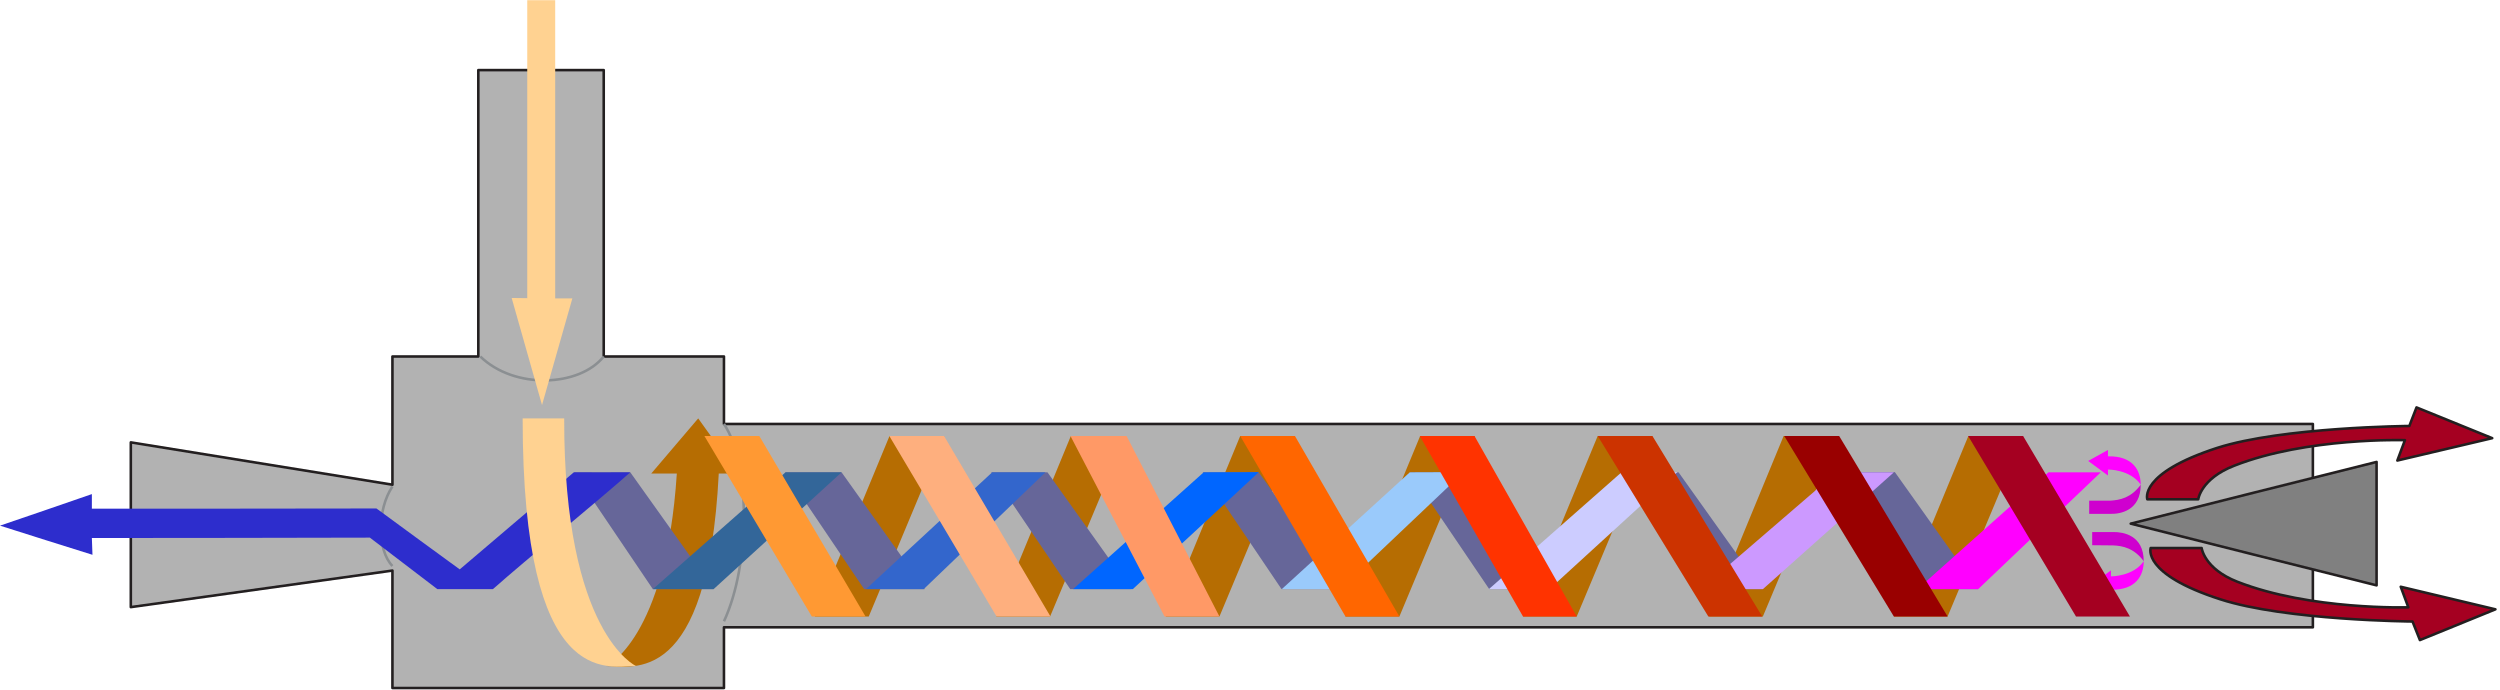 <?xml version="1.0" encoding="UTF-8"?>
<!DOCTYPE svg PUBLIC "-//W3C//DTD SVG 1.1//EN" "http://www.w3.org/Graphics/SVG/1.1/DTD/svg11.dtd">
<svg version="1.2" width="125.18mm" height="34.53mm" viewBox="533 11458 12518 3453" preserveAspectRatio="xMidYMid" fill-rule="evenodd" stroke-width="28.222" stroke-linejoin="round" xmlns="http://www.w3.org/2000/svg" xmlns:ooo="http://xml.openoffice.org/svg/export" xmlns:xlink="http://www.w3.org/1999/xlink" xmlns:presentation="http://sun.com/xmlns/staroffice/presentation" xmlns:smil="http://www.w3.org/2001/SMIL20/" xmlns:anim="urn:oasis:names:tc:opendocument:xmlns:animation:1.0" xmlns:svg="urn:oasis:names:tc:opendocument:xmlns:svg-compatible:1.0" xml:space="preserve">
 <defs class="EmbeddedBulletChars">
  <g id="bullet-char-template-57356" transform="scale(0,-0)">
   <path d="M 580,1141 L 1163,571 580,0 -4,571 580,1141 Z"/>
  </g>
  <g id="bullet-char-template-57354" transform="scale(0,-0)">
   <path d="M 8,1128 L 1137,1128 1137,0 8,0 8,1128 Z"/>
  </g>
  <g id="bullet-char-template-10146" transform="scale(0,-0)">
   <path d="M 174,0 L 602,739 174,1481 1456,739 174,0 Z M 1358,739 L 309,1346 659,739 1358,739 Z"/>
  </g>
  <g id="bullet-char-template-10132" transform="scale(0,-0)">
   <path d="M 2015,739 L 1276,0 717,0 1260,543 174,543 174,936 1260,936 717,1481 1274,1481 2015,739 Z"/>
  </g>
  <g id="bullet-char-template-10007" transform="scale(0,-0)">
   <path d="M 0,-2 C -7,14 -16,27 -25,37 L 356,567 C 262,823 215,952 215,954 215,979 228,992 255,992 264,992 276,990 289,987 310,991 331,999 354,1012 L 381,999 492,748 772,1049 836,1024 860,1049 C 881,1039 901,1025 922,1006 886,937 835,863 770,784 769,783 710,716 594,584 L 774,223 C 774,196 753,168 711,139 L 727,119 C 717,90 699,76 672,76 641,76 570,178 457,381 L 164,-76 C 142,-110 111,-127 72,-127 30,-127 9,-110 8,-76 1,-67 -2,-52 -2,-32 -2,-23 -1,-13 0,-2 Z"/>
  </g>
  <g id="bullet-char-template-10004" transform="scale(0,-0)">
   <path d="M 285,-33 C 182,-33 111,30 74,156 52,228 41,333 41,471 41,549 55,616 82,672 116,743 169,778 240,778 293,778 328,747 346,684 L 369,508 C 377,444 397,411 428,410 L 1163,1116 C 1174,1127 1196,1133 1229,1133 1271,1133 1292,1118 1292,1087 L 1292,965 C 1292,929 1282,901 1262,881 L 442,47 C 390,-6 338,-33 285,-33 Z"/>
  </g>
  <g id="bullet-char-template-9679" transform="scale(0,-0)">
   <path d="M 813,0 C 632,0 489,54 383,161 276,268 223,411 223,592 223,773 276,916 383,1023 489,1130 632,1184 813,1184 992,1184 1136,1130 1245,1023 1353,916 1407,772 1407,592 1407,412 1353,268 1245,161 1136,54 992,0 813,0 Z"/>
  </g>
  <g id="bullet-char-template-8226" transform="scale(0,-0)">
   <path d="M 346,457 C 273,457 209,483 155,535 101,586 74,649 74,723 74,796 101,859 155,911 209,963 273,989 346,989 419,989 480,963 531,910 582,859 608,796 608,723 608,648 583,586 532,535 482,483 420,457 346,457 Z"/>
  </g>
  <g id="bullet-char-template-8211" transform="scale(0,-0)">
   <path d="M -4,459 L 1135,459 1135,606 -4,606 -4,459 Z"/>
  </g>
  <g id="bullet-char-template-61548" transform="scale(0,-0)">
   <path d="M 173,740 C 173,903 231,1043 346,1159 462,1274 601,1332 765,1332 928,1332 1067,1274 1183,1159 1299,1043 1357,903 1357,740 1357,577 1299,437 1183,322 1067,206 928,148 765,148 601,148 462,206 346,322 231,437 173,577 173,740 Z"/>
  </g>
 </defs>
 <g class="Page">
  <g class="com.sun.star.drawing.PolyPolygonShape">
   <g id="id3">
    <rect class="BoundingBox" stroke="none" fill="none" x="1187" y="11808" width="10929" height="3097"/>
    <path fill="rgb(178,178,178)" stroke="none" d="M 1188,13673 L 2498,13885 2498,13243 2928,13243 2928,11809 3556,11809 3556,13243 4158,13243 4158,13581 12114,13581 12114,14599 4158,14599 4158,14903 2498,14903 2498,14315 1188,14498 1188,13673 Z"/>
   </g>
  </g>
  <g class="com.sun.star.drawing.ClosedBezierShape">
   <g id="id4">
    <rect class="BoundingBox" stroke="none" fill="none" x="3568" y="13553" width="660" height="1245"/>
    <path fill="rgb(182,109,2)" stroke="none" d="M 4029,13553 L 4227,13829 4132,13829 C 4077,14905 3700,14793 3569,14793 3569,14793 3868,14660 3922,13829 L 3794,13829 4029,13553 Z"/>
   </g>
  </g>
  <g class="com.sun.star.drawing.PolyPolygonShape">
   <g id="id5">
    <rect class="BoundingBox" stroke="none" fill="none" x="3406" y="13823" width="701" height="587"/>
    <path fill="rgb(102,102,153)" stroke="none" d="M 3407,13823 L 3802,14408 4106,14408 3689,13823 3407,13823 Z"/>
   </g>
  </g>
  <g class="com.sun.star.drawing.PolyPolygonShape">
   <g id="id6">
    <rect class="BoundingBox" stroke="none" fill="none" x="1181" y="11802" width="10941" height="3109"/>
    <path fill="none" stroke="rgb(35,31,32)" stroke-width="13" stroke-linejoin="miter" d="M 1188,13673 L 2498,13885 2498,13243 2928,13243 2928,11809 3556,11809 3556,13243 4158,13243 4158,13581 12114,13581 12114,14599 4158,14599 4158,14903 2498,14903 2498,14315 1188,14498 1188,13673 Z"/>
   </g>
  </g>
  <g class="com.sun.star.drawing.OpenBezierShape">
   <g id="id7">
    <rect class="BoundingBox" stroke="none" fill="none" x="2933" y="13238" width="629" height="133"/>
    <path fill="none" stroke="rgb(139,143,146)" stroke-width="13" stroke-linejoin="miter" d="M 2938,13243 C 3108,13409 3434,13396 3556,13243"/>
   </g>
  </g>
  <g class="com.sun.star.drawing.OpenBezierShape">
   <g id="id8">
    <rect class="BoundingBox" stroke="none" fill="none" x="4151" y="13577" width="114" height="996"/>
    <path fill="none" stroke="rgb(139,143,146)" stroke-width="13" stroke-linejoin="miter" d="M 4158,14569 C 4292,14281 4290,13776 4158,13581"/>
   </g>
  </g>
  <g class="com.sun.star.drawing.OpenBezierShape">
   <g id="id9">
    <rect class="BoundingBox" stroke="none" fill="none" x="2433" y="13890" width="72" height="408"/>
    <path fill="none" stroke="rgb(139,143,146)" stroke-width="13" stroke-linejoin="miter" d="M 2498,13894 C 2420,14010 2421,14213 2498,14292"/>
   </g>
  </g>
  <g class="com.sun.star.drawing.ClosedBezierShape">
   <g id="id10">
    <rect class="BoundingBox" stroke="none" fill="none" x="533" y="13823" width="3157" height="586"/>
    <path fill="rgb(45,45,205)" stroke="none" d="M 533,14090 C 686,14038 840,13985 993,13932 993,13957 993,13981 993,14005 1468,14005 1943,14005 2418,14004 2557,14106 2696,14208 2835,14309 3025,14147 3215,13985 3406,13823 3660,13823 3420,13824 3689,13823 3522,13971 3168,14260 3001,14408 2908,14408 2815,14408 2723,14408 2610,14322 2498,14236 2385,14150 1921,14151 1457,14152 993,14152 994,14180 995,14208 996,14236 842,14188 687,14139 533,14090 Z"/>
   </g>
  </g>
  <g class="com.sun.star.drawing.ClosedBezierShape">
   <g id="id11">
    <rect class="BoundingBox" stroke="none" fill="none" x="10994" y="13885" width="260" height="148"/>
    <path fill="rgb(207,0,207)" stroke="none" d="M 10994,13965 L 10994,14031 C 10994,14031 11067,14031 11102,14031 11148,14032 11252,14016 11252,13885 11204,13951 11148,13962 11099,13965 L 10994,13965 Z"/>
   </g>
  </g>
  <g class="com.sun.star.drawing.ClosedBezierShape">
   <g id="id12">
    <rect class="BoundingBox" stroke="none" fill="none" x="10989" y="13711" width="265" height="176"/>
    <path fill="rgb(254,2,254)" stroke="none" d="M 10989,13766 L 11088,13839 11088,13809 C 11088,13809 11200,13808 11252,13885 11252,13815 11214,13740 11088,13743 L 11088,13711 10989,13766 Z"/>
   </g>
  </g>
  <g class="com.sun.star.drawing.PolyPolygonShape">
   <g id="id13">
    <rect class="BoundingBox" stroke="none" fill="none" x="11202" y="13771" width="1233" height="620"/>
    <path fill="rgb(128,128,128)" stroke="none" d="M 12433,14080 L 12433,13771 11818,13925 11202,14080 11818,14235 12433,14389 12433,14080 Z"/>
   </g>
  </g>
  <g class="com.sun.star.drawing.PolyPolygonShape">
   <g id="id14">
    <rect class="BoundingBox" stroke="none" fill="none" x="11175" y="13763" width="1266" height="636"/>
    <path fill="none" stroke="rgb(35,31,32)" stroke-width="13" stroke-linejoin="miter" d="M 12433,14080 L 12433,13771 11818,13925 11202,14080 11818,14235 12433,14389 12433,14080 Z"/>
   </g>
  </g>
  <g class="com.sun.star.drawing.ClosedBezierShape">
   <g id="id15">
    <rect class="BoundingBox" stroke="none" fill="none" x="11283" y="13498" width="1731" height="462"/>
    <path fill="rgb(165,0,33)" stroke="none" d="M 11540,13958 L 11285,13958 C 11285,13958 11240,13829 11634,13701 11961,13596 12597,13591 12597,13591 L 12633,13498 13012,13652 12537,13764 12575,13662 C 12575,13662 12084,13647 11720,13790 11553,13855 11540,13958 11540,13958 Z"/>
   </g>
  </g>
  <g class="com.sun.star.drawing.ClosedBezierShape">
   <g id="id16">
    <rect class="BoundingBox" stroke="none" fill="none" x="11277" y="13489" width="1758" height="477"/>
    <path fill="none" stroke="rgb(35,31,32)" stroke-width="13" stroke-linejoin="miter" d="M 11540,13958 L 11285,13958 C 11285,13958 11240,13829 11634,13701 11961,13596 12597,13591 12597,13591 L 12633,13498 13012,13652 12537,13764 12575,13662 C 12575,13662 12084,13647 11720,13790 11553,13855 11540,13958 11540,13958 Z"/>
   </g>
  </g>
  <g class="com.sun.star.drawing.ClosedBezierShape">
   <g id="id17">
    <rect class="BoundingBox" stroke="none" fill="none" x="11300" y="14202" width="1730" height="463"/>
    <path fill="rgb(165,0,33)" stroke="none" d="M 11557,14202 L 11302,14202 C 11302,14202 11256,14332 11651,14459 11978,14565 12613,14570 12613,14570 L 12650,14663 13028,14509 12554,14396 12592,14499 C 12592,14499 12101,14514 11736,14371 11570,14306 11557,14202 11557,14202 Z"/>
   </g>
  </g>
  <g class="com.sun.star.drawing.ClosedBezierShape">
   <g id="id18">
    <rect class="BoundingBox" stroke="none" fill="none" x="11294" y="14195" width="1757" height="478"/>
    <path fill="none" stroke="rgb(35,31,32)" stroke-width="13" stroke-linejoin="miter" d="M 11557,14202 L 11302,14202 C 11302,14202 11256,14332 11651,14459 11978,14565 12613,14570 12613,14570 L 12650,14663 13028,14509 12554,14396 12592,14499 C 12592,14499 12101,14514 11736,14371 11570,14306 11557,14202 11557,14202 Z"/>
   </g>
  </g>
  <g class="com.sun.star.drawing.PolyPolygonShape">
   <g id="id19">
    <rect class="BoundingBox" stroke="none" fill="none" x="3094" y="11458" width="306" height="2030"/>
    <path fill="rgb(255,210,145)" stroke="none" d="M 3399,12952 L 3247,13486 3095,12950 3173,12951 3173,11459 3313,11459 3313,12952 3399,12952 Z"/>
   </g>
  </g>
  <g class="com.sun.star.drawing.ClosedBezierShape">
   <g id="id20">
    <rect class="BoundingBox" stroke="none" fill="none" x="11009" y="14122" width="260" height="148"/>
    <path fill="rgb(207,0,207)" stroke="none" d="M 11009,14188 L 11009,14122 C 11009,14122 11081,14122 11117,14122 11163,14122 11267,14137 11267,14268 11219,14203 11163,14191 11114,14189 L 11009,14188 Z"/>
   </g>
  </g>
  <g class="com.sun.star.drawing.ClosedBezierShape">
   <g id="id21">
    <rect class="BoundingBox" stroke="none" fill="none" x="11004" y="14268" width="265" height="176"/>
    <path fill="rgb(254,2,254)" stroke="none" d="M 11004,14387 L 11103,14314 11103,14344 C 11103,14344 11215,14345 11267,14268 11267,14339 11229,14413 11103,14411 L 11103,14442 11004,14387 Z"/>
   </g>
  </g>
  <g class="com.sun.star.drawing.PolyPolygonShape">
   <g id="id22">
    <rect class="BoundingBox" stroke="none" fill="none" x="4612" y="13641" width="650" height="906"/>
    <path fill="rgb(182,109,2)" stroke="none" d="M 5261,13641 L 4987,13641 4613,14545 4883,14545 5261,13641 Z"/>
   </g>
  </g>
  <g class="com.sun.star.drawing.PolyPolygonShape">
   <g id="id23">
    <rect class="BoundingBox" stroke="none" fill="none" x="5521" y="13641" width="650" height="906"/>
    <path fill="rgb(182,109,2)" stroke="none" d="M 6170,13641 L 5895,13641 5522,14545 5791,14545 6170,13641 Z"/>
   </g>
  </g>
  <g class="com.sun.star.drawing.PolyPolygonShape">
   <g id="id24">
    <rect class="BoundingBox" stroke="none" fill="none" x="6369" y="13641" width="650" height="906"/>
    <path fill="rgb(182,109,2)" stroke="none" d="M 7017,13641 L 6743,13641 6370,14545 6639,14545 7017,13641 Z"/>
   </g>
  </g>
  <g class="com.sun.star.drawing.PolyPolygonShape">
   <g id="id25">
    <rect class="BoundingBox" stroke="none" fill="none" x="7270" y="13641" width="650" height="906"/>
    <path fill="rgb(182,109,2)" stroke="none" d="M 7918,13641 L 7644,13641 7270,14545 7540,14545 7918,13641 Z"/>
   </g>
  </g>
  <g class="com.sun.star.drawing.PolyPolygonShape">
   <g id="id26">
    <rect class="BoundingBox" stroke="none" fill="none" x="8159" y="13641" width="650" height="906"/>
    <path fill="rgb(182,109,2)" stroke="none" d="M 8807,13641 L 8533,13641 8159,14545 8428,14545 8807,13641 Z"/>
   </g>
  </g>
  <g class="com.sun.star.drawing.PolyPolygonShape">
   <g id="id27">
    <rect class="BoundingBox" stroke="none" fill="none" x="9091" y="13641" width="650" height="906"/>
    <path fill="rgb(182,109,2)" stroke="none" d="M 9739,13641 L 9464,13641 9091,14545 9360,14545 9739,13641 Z"/>
   </g>
  </g>
  <g class="com.sun.star.drawing.PolyPolygonShape">
   <g id="id28">
    <rect class="BoundingBox" stroke="none" fill="none" x="10016" y="13641" width="650" height="906"/>
    <path fill="rgb(182,109,2)" stroke="none" d="M 10664,13641 L 10389,13641 10016,14545 10285,14545 10664,13641 Z"/>
   </g>
  </g>
  <g class="com.sun.star.drawing.PolyPolygonShape">
   <g id="id29">
    <rect class="BoundingBox" stroke="none" fill="none" x="5495" y="13823" width="701" height="587"/>
    <path fill="rgb(102,102,153)" stroke="none" d="M 5496,13823 L 5892,14408 6195,14408 5778,13823 5496,13823 Z"/>
   </g>
  </g>
  <g class="com.sun.star.drawing.PolyPolygonShape">
   <g id="id30">
    <rect class="BoundingBox" stroke="none" fill="none" x="6554" y="13823" width="701" height="587"/>
    <path fill="rgb(102,102,153)" stroke="none" d="M 6555,13823 L 6950,14408 7253,14408 6836,13823 6555,13823 Z"/>
   </g>
  </g>
  <g class="com.sun.star.drawing.PolyPolygonShape">
   <g id="id31">
    <rect class="BoundingBox" stroke="none" fill="none" x="7594" y="13823" width="701" height="587"/>
    <path fill="rgb(102,102,153)" stroke="none" d="M 7594,13823 L 7990,14408 8293,14408 7876,13823 7594,13823 Z"/>
   </g>
  </g>
  <g class="com.sun.star.drawing.PolyPolygonShape">
   <g id="id32">
    <rect class="BoundingBox" stroke="none" fill="none" x="8656" y="13823" width="701" height="587"/>
    <path fill="rgb(102,102,153)" stroke="none" d="M 8656,13823 L 9051,14408 9355,14408 8938,13823 8656,13823 Z"/>
   </g>
  </g>
  <g class="com.sun.star.drawing.PolyPolygonShape">
   <g id="id33">
    <rect class="BoundingBox" stroke="none" fill="none" x="9739" y="13822" width="701" height="588"/>
    <path fill="rgb(102,102,153)" stroke="none" d="M 9739,13822 L 10134,14408 10438,14408 10021,13822 9739,13822 Z"/>
   </g>
  </g>
  <g class="com.sun.star.drawing.PolyPolygonShape">
   <g id="id34">
    <rect class="BoundingBox" stroke="none" fill="none" x="10134" y="13823" width="920" height="587"/>
    <path fill="rgb(255,0,255)" stroke="none" d="M 10134,14408 L 10790,13823 11052,13823 10438,14408 10134,14408 Z"/>
   </g>
  </g>
  <g class="com.sun.star.drawing.PolyPolygonShape">
   <g id="id35">
    <rect class="BoundingBox" stroke="none" fill="none" x="5905" y="13822" width="933" height="588"/>
    <path fill="rgb(0,102,255)" stroke="none" d="M 5906,14408 L 6560,13823 6836,13822 6205,14408 5906,14408 Z"/>
   </g>
  </g>
  <g class="com.sun.star.drawing.PolyPolygonShape">
   <g id="id36">
    <rect class="BoundingBox" stroke="none" fill="none" x="6951" y="13822" width="913" height="588"/>
    <path fill="rgb(154,202,251)" stroke="none" d="M 6951,14408 L 7592,13823 7862,13822 7244,14408 6951,14408 Z"/>
   </g>
  </g>
  <g class="com.sun.star.drawing.PolyPolygonShape">
   <g id="id37">
    <rect class="BoundingBox" stroke="none" fill="none" x="7988" y="13822" width="946" height="588"/>
    <path fill="rgb(204,204,255)" stroke="none" d="M 7988,14408 L 8652,13823 8932,13822 8291,14408 7988,14408 Z"/>
   </g>
  </g>
  <g class="com.sun.star.drawing.PolyPolygonShape">
   <g id="id38">
    <rect class="BoundingBox" stroke="none" fill="none" x="9050" y="13823" width="968" height="587"/>
    <path fill="rgb(204,153,255)" stroke="none" d="M 9050,14408 L 9729,13823 10016,13823 9360,14408 9050,14408 Z"/>
   </g>
  </g>
  <g class="com.sun.star.drawing.PolyPolygonShape">
   <g id="id39">
    <rect class="BoundingBox" stroke="none" fill="none" x="4464" y="13823" width="701" height="587"/>
    <path fill="rgb(102,102,153)" stroke="none" d="M 4465,13823 L 4860,14408 5164,14408 4747,13823 4465,13823 Z"/>
   </g>
  </g>
  <g class="com.sun.star.drawing.PolyPolygonShape">
   <g id="id40">
    <rect class="BoundingBox" stroke="none" fill="none" x="3801" y="13823" width="947" height="587"/>
    <path fill="rgb(51,102,153)" stroke="none" d="M 3802,14408 L 4466,13823 4747,13823 4106,14408 3802,14408 Z"/>
   </g>
  </g>
  <g class="com.sun.star.drawing.PolyPolygonShape">
   <g id="id41">
    <rect class="BoundingBox" stroke="none" fill="none" x="4868" y="13823" width="901" height="587"/>
    <path fill="rgb(51,102,204)" stroke="none" d="M 4869,14408 L 5501,13823 5768,13823 5158,14408 4869,14408 Z"/>
   </g>
  </g>
  <g class="com.sun.star.drawing.PolyPolygonShape">
   <g id="id42">
    <rect class="BoundingBox" stroke="none" fill="none" x="5892" y="13641" width="748" height="906"/>
    <path fill="rgb(255,153,102)" stroke="none" d="M 5893,13641 L 6174,13641 6639,14545 6364,14545 5893,13641 Z"/>
   </g>
  </g>
  <g class="com.sun.star.drawing.PolyPolygonShape">
   <g id="id43">
    <rect class="BoundingBox" stroke="none" fill="none" x="6742" y="13641" width="800" height="906"/>
    <path fill="rgb(255,102,0)" stroke="none" d="M 6743,13641 L 7017,13641 7540,14545 7270,14545 6743,13641 Z"/>
   </g>
  </g>
  <g class="com.sun.star.drawing.PolyPolygonShape">
   <g id="id44">
    <rect class="BoundingBox" stroke="none" fill="none" x="7642" y="13641" width="788" height="906"/>
    <path fill="rgb(255,51,0)" stroke="none" d="M 7642,13641 L 7916,13641 8428,14545 8159,14545 7642,13641 Z"/>
   </g>
  </g>
  <g class="com.sun.star.drawing.PolyPolygonShape">
   <g id="id45">
    <rect class="BoundingBox" stroke="none" fill="none" x="8533" y="13641" width="826" height="906"/>
    <path fill="rgb(204,51,0)" stroke="none" d="M 8533,13641 L 8807,13641 9357,14545 9087,14545 8533,13641 Z"/>
   </g>
  </g>
  <g class="com.sun.star.drawing.PolyPolygonShape">
   <g id="id46">
    <rect class="BoundingBox" stroke="none" fill="none" x="9467" y="13641" width="820" height="906"/>
    <path fill="rgb(153,0,0)" stroke="none" d="M 9467,13641 L 9742,13641 10285,14545 10016,14545 9467,13641 Z"/>
   </g>
  </g>
  <g class="com.sun.star.drawing.PolyPolygonShape">
   <g id="id47">
    <rect class="BoundingBox" stroke="none" fill="none" x="10388" y="13641" width="812" height="906"/>
    <path fill="rgb(165,0,33)" stroke="none" d="M 10388,13641 L 10663,13641 11198,14545 10928,14545 10388,13641 Z"/>
   </g>
  </g>
  <g class="com.sun.star.drawing.PolyPolygonShape">
   <g id="id48">
    <rect class="BoundingBox" stroke="none" fill="none" x="4059" y="13641" width="809" height="906"/>
    <path fill="rgb(255,153,51)" stroke="none" d="M 4060,13641 L 4335,13641 4867,14545 4598,14545 4060,13641 Z"/>
   </g>
  </g>
  <g class="com.sun.star.drawing.PolyPolygonShape">
   <g id="id49">
    <rect class="BoundingBox" stroke="none" fill="none" x="4985" y="13641" width="809" height="906"/>
    <path fill="rgb(254,175,126)" stroke="none" d="M 4986,13641 L 5260,13641 5793,14545 5523,14545 4986,13641 Z"/>
   </g>
  </g>
  <g class="com.sun.star.drawing.ClosedBezierShape">
   <g id="id50">
    <rect class="BoundingBox" stroke="none" fill="none" x="3149" y="13553" width="570" height="1245"/>
    <path fill="rgb(255,210,145)" stroke="none" d="M 3358,13553 L 3150,13553 C 3150,14923 3578,14793 3718,14793 3718,14793 3356,14632 3358,13553 Z"/>
   </g>
  </g>
 </g>
</svg>